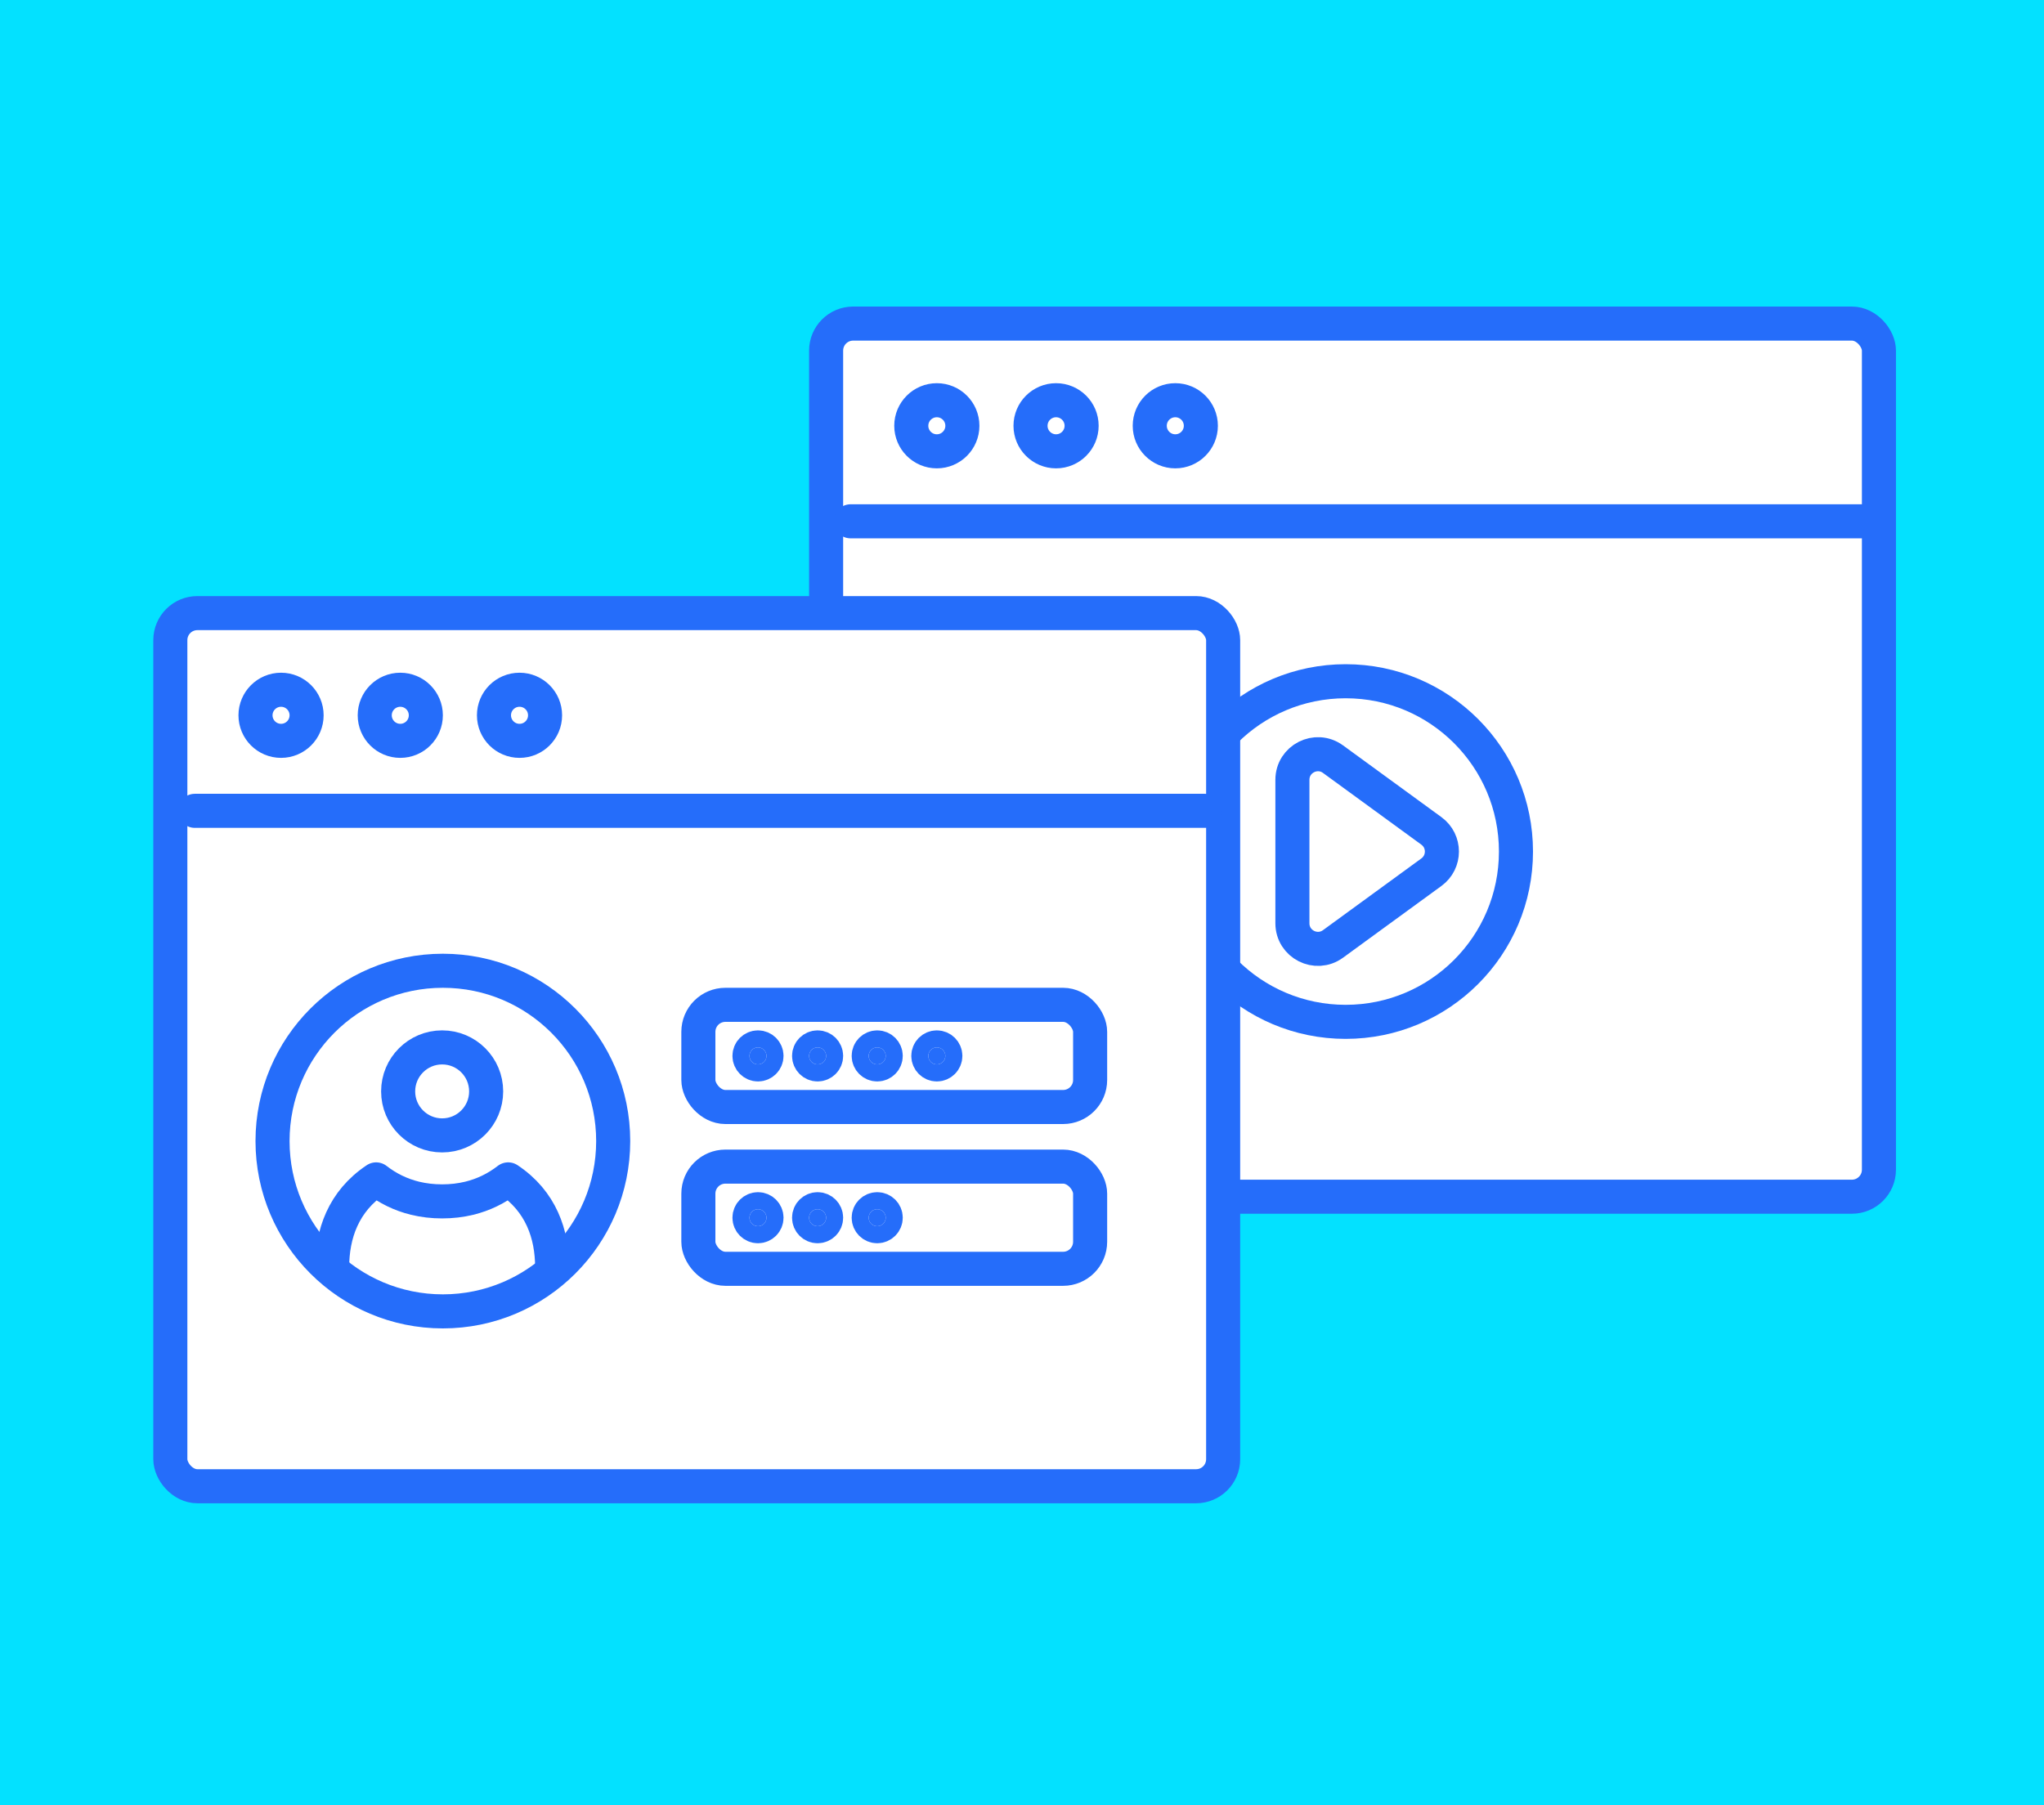 <svg width="240" height="212" viewBox="0 0 240 212" fill="none" xmlns="http://www.w3.org/2000/svg">
<rect width="240" height="212" fill="#03E1FF"/>
<rect x="97" y="38" width="123.618" height="102.535" rx="3.175" fill="white" stroke="#256DFA" stroke-width="4" stroke-linecap="round"/>
<path d="M99.876 61.219L218.5 61.219" stroke="#256DFA" stroke-width="4" stroke-linecap="round"/>
<circle cx="110" cy="50" r="3" fill="white" stroke="#256DFA" stroke-width="4" stroke-linecap="round"/>
<circle cx="124" cy="50" r="3" fill="white" stroke="#256DFA" stroke-width="4" stroke-linecap="round"/>
<circle cx="138" cy="50" r="3" fill="white" stroke="#256DFA" stroke-width="4" stroke-linecap="round"/>
<circle cx="158" cy="100" r="20" stroke="#256DFA" stroke-width="4"/>
<path d="M168.071 102.424C169.714 101.226 169.714 98.774 168.071 97.576L156.518 89.151C154.535 87.705 151.75 89.121 151.75 91.575L151.75 108.425C151.75 110.879 154.535 112.295 156.518 110.849L168.071 102.424Z" stroke="#256DFA" stroke-width="4"/>
<rect x="20" y="72" width="123.618" height="102.535" rx="3.175" fill="white" stroke="#256DFA" stroke-width="4" stroke-linecap="round"/>
<rect x="82" y="118" width="46" height="12" rx="3.175" fill="white" stroke="#256DFA" stroke-width="4" stroke-linecap="round"/>
<rect x="82" y="137" width="46" height="12" rx="3.175" fill="white" stroke="#256DFA" stroke-width="4" stroke-linecap="round"/>
<path d="M22.876 95.219L141.5 95.219" stroke="#256DFA" stroke-width="4" stroke-linecap="round"/>
<circle cx="33" cy="84" r="3" fill="white" stroke="#256DFA" stroke-width="4" stroke-linecap="round"/>
<circle cx="47" cy="84" r="3" fill="white" stroke="#256DFA" stroke-width="4" stroke-linecap="round"/>
<circle cx="61" cy="84" r="3" fill="white" stroke="#256DFA" stroke-width="4" stroke-linecap="round"/>
<circle cx="89" cy="124" r="1" fill="#256DFA" stroke="#256DFA" stroke-width="4" stroke-linecap="round"/>
<circle cx="89" cy="143" r="1" fill="#256DFA" stroke="#256DFA" stroke-width="4" stroke-linecap="round"/>
<circle cx="96" cy="124" r="1" fill="#256DFA" stroke="#256DFA" stroke-width="4" stroke-linecap="round"/>
<circle cx="96" cy="143" r="1" fill="#256DFA" stroke="#256DFA" stroke-width="4" stroke-linecap="round"/>
<circle cx="103" cy="124" r="1" fill="#256DFA" stroke="#256DFA" stroke-width="4" stroke-linecap="round"/>
<circle cx="110" cy="124" r="1" fill="#256DFA" stroke="#256DFA" stroke-width="4" stroke-linecap="round"/>
<circle cx="103" cy="143" r="1" fill="#256DFA" stroke="#256DFA" stroke-width="4" stroke-linecap="round"/>
<path d="M64.832 148.833C64.832 144.958 63.541 141.083 59.667 138.5C58.299 139.56 56.772 140.306 55.091 140.715C54.087 140.959 53.029 141.083 51.916 141.083C50.802 141.083 49.745 140.959 48.741 140.715C47.06 140.306 45.534 139.56 44.166 138.5C40.292 141.083 39 144.958 39 148.833M57.082 128.167C57.082 131.02 54.769 133.333 51.916 133.333C49.062 133.333 46.749 131.02 46.749 128.167C46.749 125.313 49.062 123 51.916 123C54.769 123 57.082 125.313 57.082 128.167Z" stroke="#256DFA" stroke-width="4" stroke-linecap="round" stroke-linejoin="round"/>
<circle cx="52" cy="134" r="20" stroke="#256DFA" stroke-width="4"/>
</svg>
